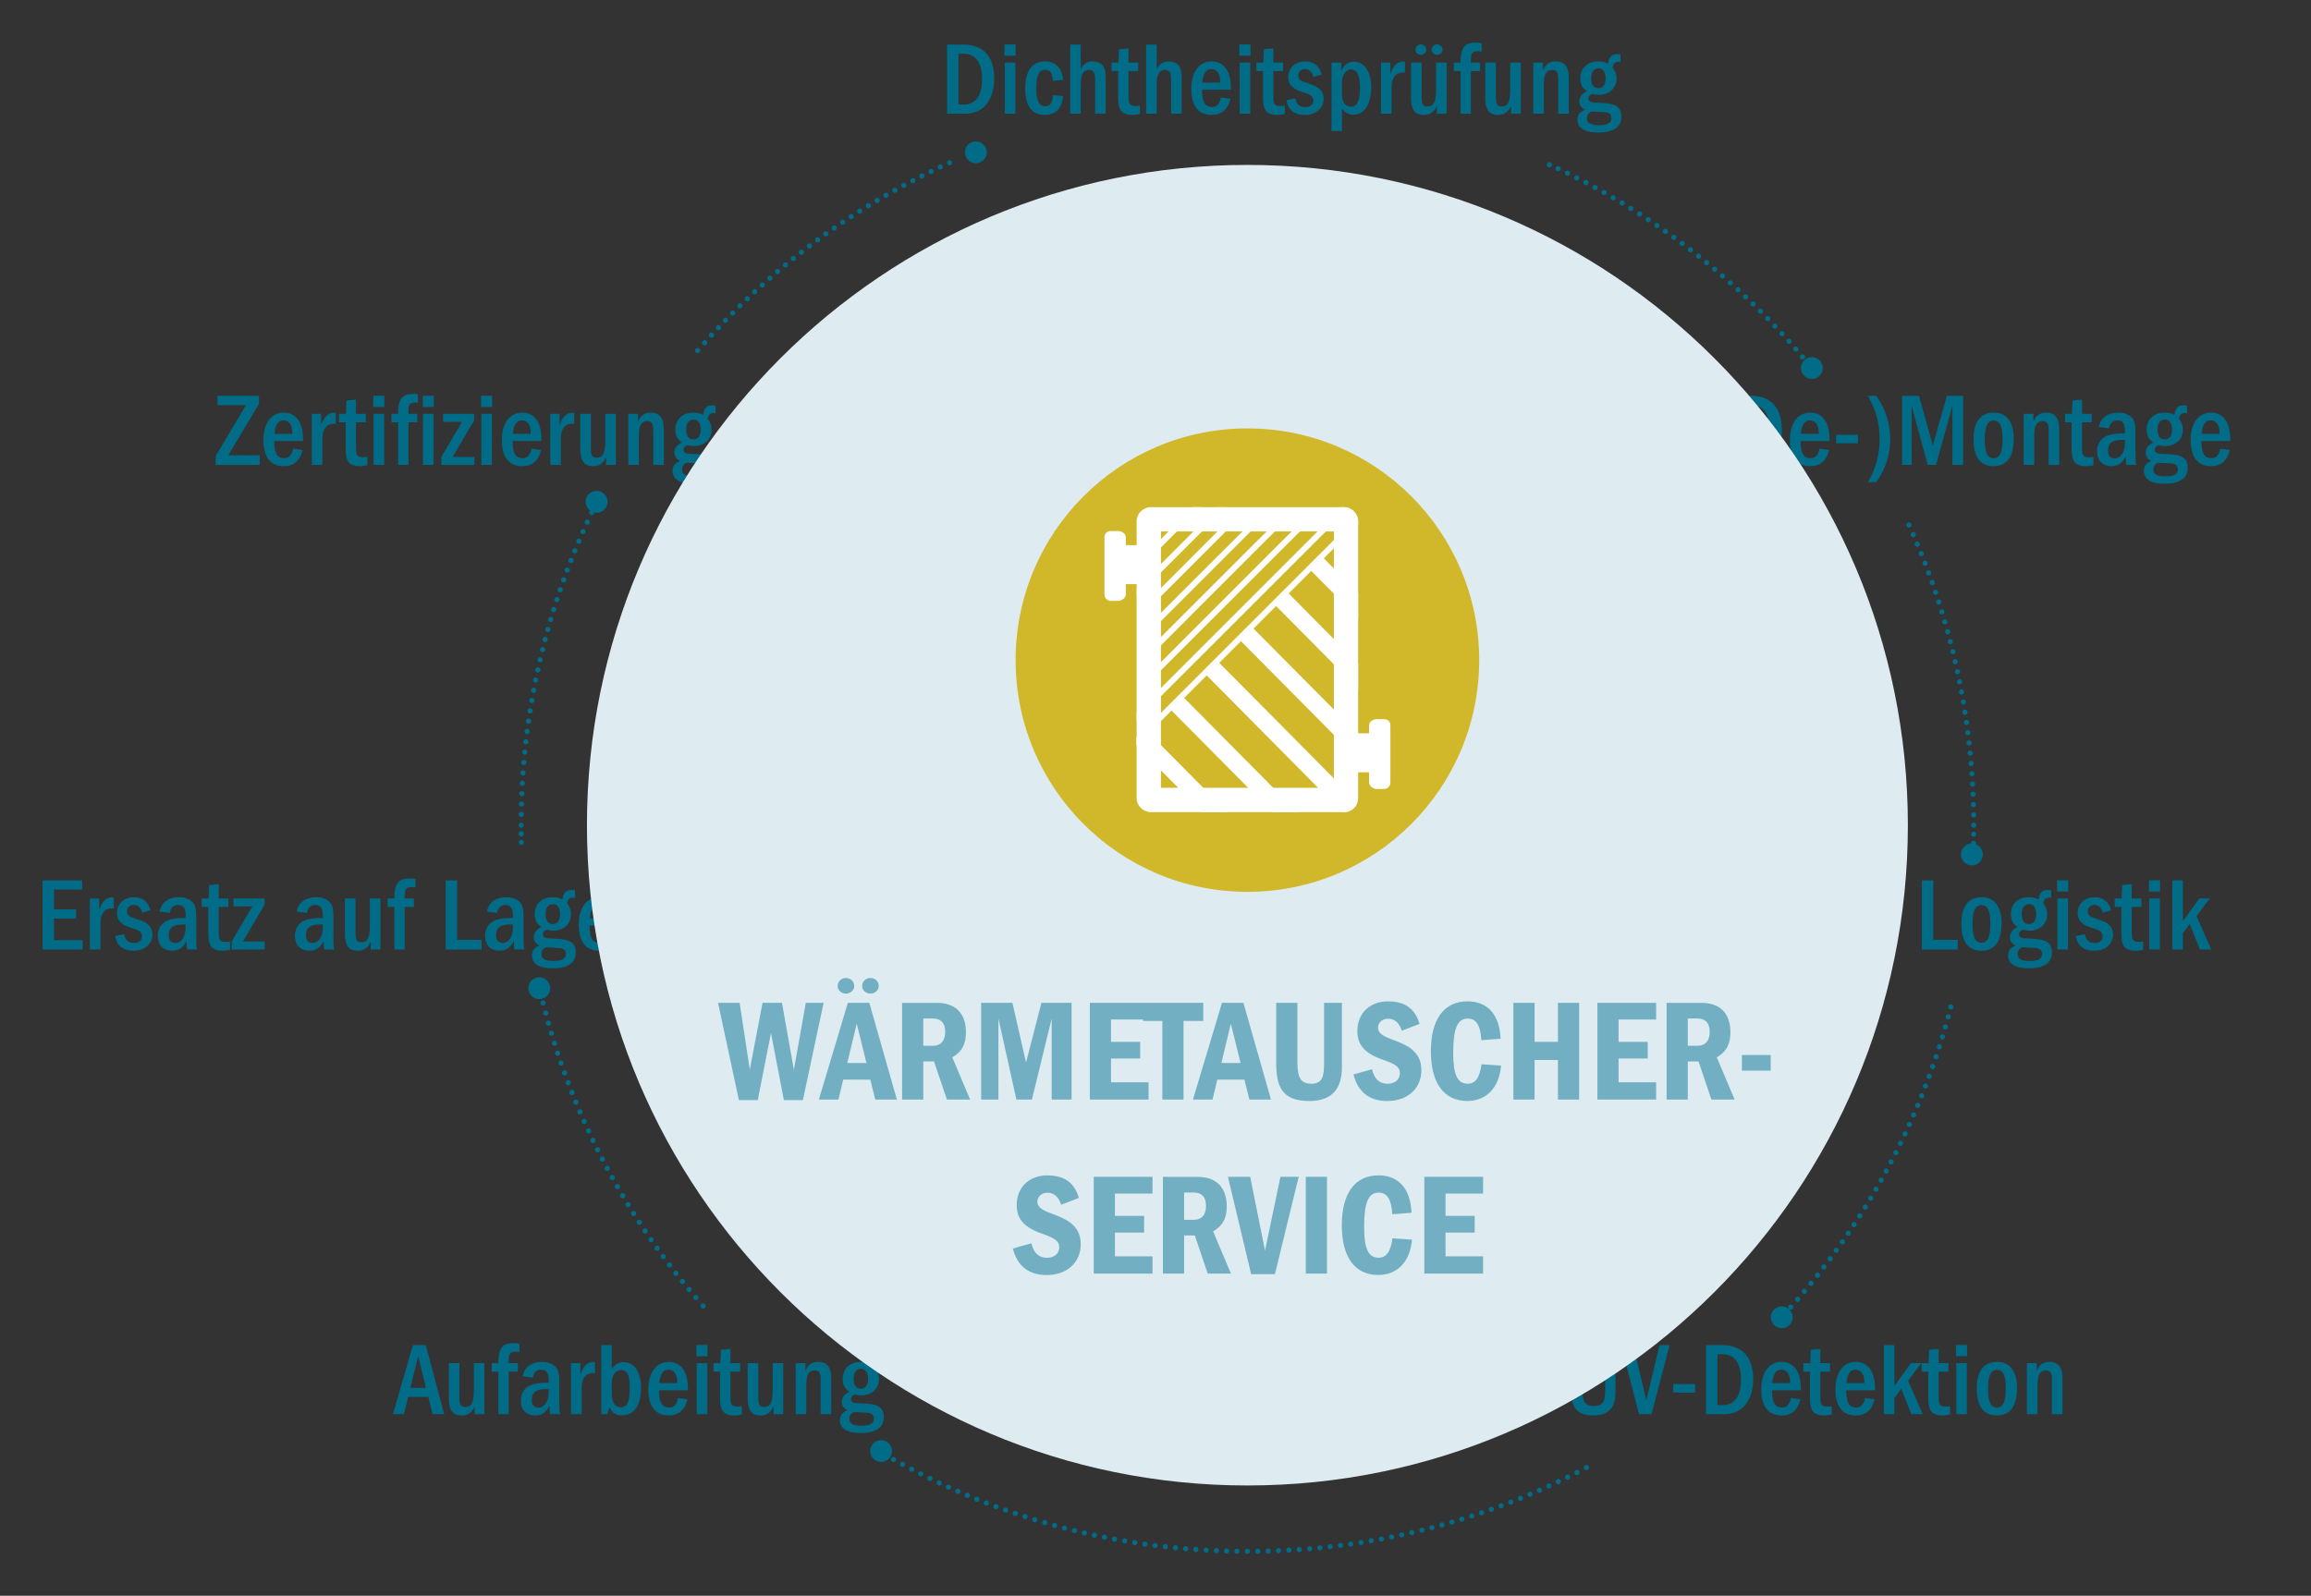 <?xml version="1.0" encoding="UTF-8"?><svg xmlns="http://www.w3.org/2000/svg" width="446.06" height="308.09" xmlns:xlink="http://www.w3.org/1999/xlink" viewBox="0 0 446.06 308.09"><rect x="0" y="0" width="446.06" height="308.09" fill="#333333" stroke="none"/><defs><style>.cls-1,.cls-2,.cls-3,.cls-4,.cls-5,.cls-6,.cls-7,.cls-8,.cls-9,.cls-10,.cls-11,.cls-12{fill:none;}.cls-13{fill:#006c88;}.cls-2{stroke-dasharray:0 1.97;}.cls-2,.cls-3,.cls-4,.cls-5,.cls-6,.cls-7,.cls-8,.cls-9,.cls-10,.cls-11,.cls-12{stroke:#006c88;stroke-linecap:round;stroke-linejoin:round;}.cls-3{stroke-dasharray:0 2.02;}.cls-14{isolation:isolate;}.cls-15{mix-blend-mode:multiply;}.cls-16{clip-path:url(#clippath-1);}.cls-17{clip-path:url(#clippath-3);}.cls-18{clip-path:url(#clippath-2);}.cls-19{fill:#fff;}.cls-20{fill:#deecf1;}.cls-5{stroke-dasharray:0 1.98;}.cls-6{stroke-dasharray:0 1.99;}.cls-21{fill:#72afc3;}.cls-7{stroke-dasharray:0 1.67;}.cls-8{stroke-dasharray:0 2;}.cls-9{stroke-dasharray:0 2.01;}.cls-10{stroke-dasharray:0 2;}.cls-11{stroke-dasharray:0 2.01;}.cls-22{fill:#d1b82b;}.cls-23{clip-path:url(#clippath);}.cls-12{stroke-dasharray:0 1.75;}</style><clipPath id="clippath"><rect class="cls-1" x="8.23" y="8.23" width="422.24" height="291.79"/></clipPath><clipPath id="clippath-1"><rect class="cls-1" x="8.23" y="8.23" width="422.24" height="291.79"/></clipPath><clipPath id="clippath-2"><rect class="cls-1" x="104.3" y="23.84" width="272.96" height="263.96"/></clipPath><clipPath id="clippath-3"><rect class="cls-1" x="8.23" y="8.23" width="422.24" height="291.79"/></clipPath></defs><g class="cls-14"><g id="Servicekreislauf"><g class="cls-23"><g class="cls-16"><path class="cls-2" d="M181.49,32.25c-17.72,8.28-33.43,20.16-46.17,34.7"/><path class="cls-4" d="M134.67,67.69h0M183.29,31.42h0"/><path class="cls-13" d="M307.18,21.53c.78.02,1.6.06,2.5.12.9.06,1.36.44,1.36,1.16,0,.9-.78,1.36-2.36,1.36-1.74,0-2.36-.44-2.36-1.38,0-.58.3-1,.86-1.26M308.52,17.03c-.88,0-1.4-.64-1.4-1.9s.54-1.94,1.44-1.94,1.36.82,1.36,1.94c0,1.18-.5,1.9-1.4,1.9M312.8,12.01v-1.5c-.18-.02-.36-.06-.62-.06-.98,0-1.58.38-1.82,1.82-.86-.38-1.34-.42-1.86-.42-2.08,0-3.48,1.28-3.48,3.26,0,1.1.34,1.86,1.28,2.5-.94.46-1.46,1.1-1.46,1.96,0,.72.34,1.22,1.08,1.64-.96.32-1.44.94-1.44,1.9,0,1.66,1.48,2.48,3.98,2.48,2.96,0,4.48-1.06,4.48-3.06,0-2.34-1.64-2.6-4.66-2.7-1.04-.04-1.68-.1-1.68-.82,0-.42.24-.66.74-.88.38.1.7.18,1.24.18,2.18,0,3.44-1.4,3.44-3.16,0-.8-.26-1.48-.76-2.12.16-.82.5-1.08,1.08-1.08.14,0,.22,0,.46.06M300.76,21.95h2.04v-6.98c0-1.9-.68-3.12-2.54-3.12-1.18,0-1.96.56-2.44,1.76v-1.52h-1.88v9.86h2.04v-5.64c0-2.08.56-2.82,1.6-2.82.82,0,1.18.42,1.18,1.68v6.78ZM291.66,21.95h1.88v-9.86h-2.04v5.2c0,2.34-.42,3.26-1.64,3.26-.8,0-1.14-.3-1.14-1.84v-6.62h-2.04v6.82c0,2.7,1.1,3.28,2.48,3.28,1.02,0,1.84-.34,2.5-1.72v1.48ZM281.92,21.95h1.98v-8.22h1.78v-1.64h-1.78v-.38c0-1.56.36-1.82,1.34-1.82.24,0,.44,0,.74.08v-1.62c-.46-.1-.72-.12-1.2-.12-1.7,0-2.86.62-2.86,3.56v.3h-1.3v1.64h1.3v8.22ZM277.34,21.95h1.88v-9.86h-2.04v5.2c0,2.34-.42,3.26-1.64,3.26-.8,0-1.14-.3-1.14-1.84v-6.62h-2.04v6.82c0,2.7,1.1,3.28,2.48,3.28,1.02,0,1.84-.34,2.5-1.72v1.48ZM278.44,9.59c0-.58-.5-1.02-1.06-1.02s-1.06.44-1.06,1.02.52,1,1.06,1,1.06-.42,1.06-1M275.32,9.59c0-.58-.52-1.02-1.06-1.02s-1.06.44-1.06,1.02.5,1,1.06,1c.52,0,1.06-.42,1.06-1M266.56,21.95h2.04v-5.1c0-1.82.8-2.84,2.16-2.84.16,0,.3.02.42.02v-2.12c-.08-.02-.2-.04-.36-.04-1.1,0-1.92.8-2.46,2.42v-2.2h-1.8v9.86ZM259.02,18.25v-2.42c0-1.18.72-2.42,1.7-2.42,1.3,0,1.78,1.26,1.78,3.54,0,2.5-.54,3.64-1.74,3.64-1.04,0-1.74-.84-1.74-2.34M257,25.29h2.02v-4.36c.64.9,1.3,1.2,2.24,1.2,2.48,0,3.4-2.64,3.4-5.26,0-3.06-1.32-4.96-3.34-4.96-1.02,0-1.8.44-2.44,1.8v-1.62h-1.88v13.2ZM253.52,14.83l1.6-.44c-.42-1.66-1.52-2.54-3.2-2.54-1.94,0-3.28,1.34-3.28,3.04,0,1.34.84,2.1,1.7,2.48.42.18,1.04.42,1.88.68.84.26,1.26.72,1.26,1.34,0,.72-.52,1.3-1.54,1.3-1.1,0-1.74-.6-1.9-1.7l-1.74.34c.32,1.92,1.54,2.86,3.56,2.86,2.3,0,3.62-1.44,3.62-3.12,0-1.12-.56-1.86-1.36-2.32-.38-.22-1.1-.5-2.16-.84-1.02-.32-1.38-.64-1.38-1.34s.54-1.22,1.28-1.22c.8,0,1.38.5,1.66,1.48M247.98,22.01v-1.6c-.38.04-.66.06-.84.06-1.34,0-1.36-.64-1.36-2.18v-4.56h1.88v-1.64h-1.88v-2.74l-1.84.16-.1,2.58h-1.34v1.64h1.28v5.02c0,1.58.24,2.56,1,3.04.38.24.92.4,1.68.4.64,0,1.02-.08,1.52-.18M239.28,21.95h2.04v-9.86h-2.04v9.86ZM239.22,10.75h2.14v-2.16h-2.14v2.16ZM235.52,15.79v.16h-3.46c.16-1.84.78-2.6,1.74-2.6.9,0,1.72.66,1.72,2.44M232.02,17.33h5.56v-.36c0-3.48-1.52-5.12-3.7-5.12-2.4,0-3.94,1.98-3.94,5.32s1.42,5.02,3.92,5.02c1.92,0,3.16-1.04,3.64-3.12l-1.84-.26c-.28,1.38-.84,1.84-1.74,1.84-1.2,0-1.9-.8-1.9-3.18v-.14ZM226.04,21.95h2.04v-7c0-1.44-.3-3.1-2.6-3.1-.9,0-1.74.44-2.22,1.56v-4.8h-2.04v13.34h2.04v-5.74c0-1.82.52-2.72,1.56-2.72.82,0,1.22.48,1.22,1.86v6.6ZM220.02,22.01v-1.6c-.38.04-.66.06-.84.06-1.34,0-1.36-.64-1.36-2.18v-4.56h1.88v-1.64h-1.88v-2.74l-1.84.16-.1,2.58h-1.34v1.64h1.28v5.02c0,1.58.24,2.56,1,3.04.38.24.92.4,1.68.4.64,0,1.02-.08,1.52-.18M211.38,21.95h2.04v-7c0-1.44-.3-3.1-2.6-3.1-.9,0-1.74.44-2.22,1.56v-4.8h-2.04v13.34h2.04v-5.74c0-1.82.52-2.72,1.56-2.72.82,0,1.22.48,1.22,1.86v6.6ZM205.2,18.55l-1.96-.18c-.1,1.54-.6,2.14-1.48,2.14-1.12,0-1.74-.92-1.74-3.3,0-2.8.54-3.74,1.74-3.74.9,0,1.3.54,1.48,2.14l1.96-.2c-.3-2.66-1.72-3.56-3.46-3.56-2.54,0-3.86,1.84-3.86,5.2s1.26,5.14,3.72,5.14c2.1,0,3.32-1.06,3.6-3.64M193.94,21.95h2.04v-9.86h-2.04v9.86ZM193.88,10.75h2.14v-2.16h-2.14v2.16ZM186.08,20.19h-1.08v-9.82h.98c2.8,0,3.58,2.46,3.58,4.92,0,3.22-1.3,4.9-3.48,4.9M182.8,21.95h3.5c4.18,0,5.6-3.56,5.6-6.78,0-3.7-1.64-6.56-5.94-6.56h-3.16v13.34Z"/><path class="cls-13" d="M428.41,83.6v.16h-3.46c.16-1.84.78-2.6,1.74-2.6.9,0,1.72.66,1.72,2.44M424.91,85.14h5.56v-.36c0-3.48-1.52-5.12-3.7-5.12-2.4,0-3.94,1.98-3.94,5.32s1.42,5.02,3.92,5.02c1.92,0,3.16-1.04,3.64-3.12l-1.84-.26c-.28,1.38-.84,1.84-1.74,1.84-1.2,0-1.9-.8-1.9-3.18v-.14ZM416.5,89.34c.78.02,1.6.06,2.5.12s1.36.44,1.36,1.16c0,.9-.78,1.36-2.36,1.36-1.74,0-2.36-.44-2.36-1.38,0-.58.3-1,.86-1.26M417.84,84.84c-.88,0-1.4-.64-1.4-1.9s.54-1.94,1.44-1.94,1.36.82,1.36,1.94c0,1.18-.5,1.9-1.4,1.9M422.12,79.82v-1.5c-.18-.02-.36-.06-.62-.06-.98,0-1.58.38-1.82,1.82-.86-.38-1.34-.42-1.86-.42-2.08,0-3.48,1.28-3.48,3.26,0,1.1.34,1.86,1.28,2.5-.94.46-1.46,1.1-1.46,1.96,0,.72.34,1.22,1.08,1.64-.96.32-1.44.94-1.44,1.9,0,1.66,1.48,2.48,3.98,2.48,2.96,0,4.48-1.06,4.48-3.06,0-2.34-1.64-2.6-4.66-2.7-1.04-.04-1.68-.1-1.68-.82,0-.42.24-.66.74-.88.38.1.7.18,1.24.18,2.18,0,3.44-1.4,3.44-3.16,0-.8-.26-1.48-.76-2.12.16-.82.5-1.08,1.08-1.08.14,0,.22,0,.46.06M410.14,84.94v.58c0,1.88-.94,2.98-1.94,2.98-.88,0-1.32-.52-1.32-1.48,0-1.76,1.26-2.1,2.84-2.1.16,0,.34.02.42.02M410.44,89.76h1.9c-.14-.56-.16-1.58-.16-2.54v-4.1c0-1.2-.2-2.02-.76-2.56-.68-.66-1.62-.9-2.58-.9-1.9,0-3.4.92-3.72,2.78l1.96.26c.18-1.04.72-1.54,1.6-1.54,1.12,0,1.46.76,1.46,2v.52h-.56c-1.54,0-2.84.28-3.58.82-.9.66-1.24,1.7-1.24,2.66,0,1.76,1.1,2.84,2.76,2.84,1.12,0,2.04-.42,2.78-1.88,0,.66.04,1.28.14,1.64M404.06,89.82v-1.6c-.38.04-.66.06-.84.06-1.34,0-1.36-.64-1.36-2.18v-4.56h1.88v-1.64h-1.88v-2.74l-1.84.16-.1,2.58h-1.34v1.64h1.28v5.02c0,1.58.24,2.56,1,3.04.38.24.92.4,1.68.4.64,0,1.02-.08,1.52-.18M395.42,89.76h2.04v-6.98c0-1.9-.68-3.12-2.54-3.12-1.18,0-1.96.56-2.44,1.76v-1.52h-1.88v9.86h2.04v-5.64c0-2.08.56-2.82,1.6-2.82.82,0,1.18.42,1.18,1.68v6.78ZM384.8,88.46c-1.18,0-1.72-1.12-1.72-3.62,0-2.34.48-3.64,1.7-3.64s1.74,1.08,1.74,3.62-.52,3.64-1.72,3.64M384.78,90c2.56,0,3.9-1.74,3.9-5.26,0-3.26-1.32-5.08-3.86-5.08s-3.9,1.74-3.9,5.16,1.32,5.18,3.86,5.18M376.84,89.76h2.08v-13.34h-3.14l-2.72,9.6-2.66-9.6h-3.26v13.34h1.84v-11.4l3.1,11.4h1.6l3.16-11.36v11.36ZM360.52,93.1h1.62c1.82-2.54,2.7-5.32,2.7-8.34,0-2.72-.72-5.54-2.7-8.34h-1.62c1.52,2.54,2.28,5.38,2.28,8.34s-.76,5.8-2.28,8.34M354.4,85.58h4.22v-1.64h-4.22v1.64ZM351.06,83.6v.16h-3.46c.16-1.84.78-2.6,1.74-2.6.9,0,1.72.66,1.72,2.44M347.56,85.14h5.56v-.36c0-3.48-1.52-5.12-3.7-5.12-2.4,0-3.94,1.98-3.94,5.32s1.42,5.02,3.92,5.02c1.92,0,3.16-1.04,3.64-3.12l-1.84-.26c-.28,1.38-.84,1.84-1.74,1.84-1.2,0-1.9-.8-1.9-3.18v-.14ZM338.1,88h-1.08v-9.82h.98c2.8,0,3.58,2.46,3.58,4.92,0,3.22-1.3,4.9-3.48,4.9M334.82,89.76h3.5c4.18,0,5.6-3.56,5.6-6.78,0-3.7-1.64-6.56-5.94-6.56h-3.16v13.34ZM330.8,93.1h1.62c-1.44-2.34-2.28-5.4-2.28-8.34s.74-5.78,2.28-8.34h-1.62c-1.76,2.46-2.7,5.3-2.7,8.34s.92,5.78,2.7,8.34"/><path class="cls-13" d="M424.61,183.32h2.2l-2.84-6.46,2.56-3.4h-2.02l-3.18,4.4v-7.88h-2.04v13.34h2.04v-3.14l1.32-1.8,1.96,4.94ZM414.85,183.32h2.04v-9.86h-2.04v9.86ZM414.79,172.12h2.14v-2.16h-2.14v2.16ZM413.65,183.38v-1.6c-.38.04-.66.06-.84.06-1.34,0-1.36-.64-1.36-2.18v-4.56h1.88v-1.64h-1.88v-2.74l-1.84.16-.1,2.58h-1.34v1.64h1.28v5.02c0,1.58.24,2.56,1,3.04.38.24.92.4,1.68.4.64,0,1.02-.08,1.52-.18M405.89,176.2l1.6-.44c-.42-1.66-1.52-2.54-3.2-2.54-1.94,0-3.28,1.34-3.28,3.04,0,1.34.84,2.1,1.7,2.48.42.18,1.04.42,1.88.68.84.26,1.26.72,1.26,1.34,0,.72-.52,1.3-1.54,1.3-1.1,0-1.74-.6-1.9-1.7l-1.74.34c.32,1.92,1.54,2.86,3.56,2.86,2.3,0,3.62-1.44,3.62-3.12,0-1.12-.56-1.86-1.36-2.32-.38-.22-1.1-.5-2.16-.84-1.02-.32-1.38-.64-1.38-1.34s.54-1.22,1.28-1.22c.8,0,1.38.5,1.66,1.48M397.11,183.32h2.04v-9.86h-2.04v9.86ZM397.05,172.12h2.14v-2.16h-2.14v2.16ZM390.29,182.9c.78.02,1.6.06,2.5.12.9.06,1.36.44,1.36,1.16,0,.9-.78,1.36-2.36,1.36-1.74,0-2.36-.44-2.36-1.38,0-.58.3-1,.86-1.26M391.63,178.4c-.88,0-1.4-.64-1.4-1.9s.54-1.94,1.44-1.94,1.36.82,1.36,1.94c0,1.18-.5,1.9-1.4,1.9M395.91,173.38v-1.5c-.18-.02-.36-.06-.62-.06-.98,0-1.58.38-1.82,1.82-.86-.38-1.34-.42-1.86-.42-2.08,0-3.48,1.28-3.48,3.26,0,1.1.34,1.86,1.28,2.5-.94.46-1.46,1.1-1.46,1.96,0,.72.34,1.22,1.08,1.64-.96.32-1.44.94-1.44,1.9,0,1.66,1.48,2.48,3.98,2.48,2.96,0,4.48-1.06,4.48-3.06,0-2.34-1.64-2.6-4.66-2.7-1.04-.04-1.68-.1-1.68-.82,0-.42.24-.66.74-.88.38.1.7.18,1.24.18,2.18,0,3.44-1.4,3.44-3.16,0-.8-.26-1.48-.76-2.12.16-.82.5-1.08,1.08-1.08.14,0,.22,0,.46.06M382.45,182.02c-1.18,0-1.72-1.12-1.72-3.62,0-2.34.48-3.64,1.7-3.64s1.74,1.08,1.74,3.62-.52,3.64-1.72,3.64M382.43,183.56c2.56,0,3.9-1.74,3.9-5.26,0-3.26-1.32-5.08-3.86-5.08s-3.9,1.74-3.9,5.16,1.32,5.18,3.86,5.18M370.95,183.32h6.92v-1.86h-4.72v-11.48h-2.2v13.34Z"/><path class="cls-13" d="M396.05,273.04h2.04v-6.98c0-1.9-.68-3.12-2.54-3.12-1.18,0-1.96.56-2.44,1.76v-1.52h-1.88v9.86h2.04v-5.64c0-2.08.56-2.82,1.6-2.82.82,0,1.18.42,1.18,1.68v6.78ZM385.43,271.74c-1.18,0-1.72-1.12-1.72-3.62,0-2.34.48-3.64,1.7-3.64s1.74,1.08,1.74,3.62-.52,3.64-1.72,3.64M385.41,273.28c2.56,0,3.9-1.74,3.9-5.26,0-3.26-1.32-5.08-3.86-5.08s-3.9,1.74-3.9,5.16,1.32,5.18,3.86,5.18M377.59,273.04h2.04v-9.86h-2.04v9.86ZM377.53,261.84h2.14v-2.16h-2.14v2.16ZM376.39,273.1v-1.6c-.38.04-.66.06-.84.06-1.34,0-1.36-.64-1.36-2.18v-4.56h1.88v-1.64h-1.88v-2.74l-1.84.16-.1,2.58h-1.34v1.64h1.28v5.02c0,1.58.24,2.56,1,3.04.38.24.92.4,1.68.4.64,0,1.02-.08,1.52-.18M368.93,273.04h2.2l-2.84-6.46,2.56-3.4h-2.02l-3.18,4.4v-7.88h-2.04v13.34h2.04v-3.14l1.32-1.8,1.96,4.94ZM359.85,266.88v.16h-3.46c.16-1.84.78-2.6,1.74-2.6.9,0,1.72.66,1.72,2.44M356.35,268.42h5.56v-.36c0-3.48-1.52-5.12-3.7-5.12-2.4,0-3.94,1.98-3.94,5.32s1.42,5.02,3.92,5.02c1.92,0,3.16-1.04,3.64-3.12l-1.84-.26c-.28,1.38-.84,1.84-1.74,1.84-1.2,0-1.9-.8-1.9-3.18v-.14ZM353.55,273.1v-1.6c-.38.04-.66.06-.84.06-1.34,0-1.36-.64-1.36-2.18v-4.56h1.88v-1.64h-1.88v-2.74l-1.84.16-.1,2.58h-1.34v1.64h1.28v5.02c0,1.58.24,2.56,1,3.04.38.24.92.4,1.68.4.64,0,1.02-.08,1.52-.18M345.53,266.88v.16h-3.46c.16-1.84.78-2.6,1.74-2.6.9,0,1.72.66,1.72,2.44M342.03,268.42h5.56v-.36c0-3.48-1.52-5.12-3.7-5.12-2.4,0-3.94,1.98-3.94,5.32s1.42,5.02,3.92,5.02c1.92,0,3.16-1.04,3.64-3.12l-1.84-.26c-.28,1.38-.84,1.84-1.74,1.84-1.2,0-1.9-.8-1.9-3.18v-.14ZM332.57,271.28h-1.08v-9.82h.98c2.8,0,3.58,2.46,3.58,4.92,0,3.22-1.3,4.9-3.48,4.9M329.29,273.04h3.5c4.18,0,5.6-3.56,5.6-6.78,0-3.7-1.64-6.56-5.94-6.56h-3.16v13.34ZM322.97,268.86h4.22v-1.64h-4.22v1.64ZM316.35,273.04h2.42l3.48-13.34h-1.94l-2.54,10.66-2.54-10.66h-2.32l3.44,13.34ZM309.83,259.7v8.42c0,1.96-.12,3.34-2.18,3.34-1.72,0-2.22-.92-2.22-3.08v-8.68h-2.16v8.94c0,2.92,1.06,4.64,4.16,4.64,3.46,0,4.38-1.88,4.38-4.56v-9.02h-1.98Z"/><path class="cls-13" d="M164.82,272.62c.78.02,1.6.06,2.5.12.9.06,1.36.44,1.36,1.16,0,.9-.78,1.36-2.36,1.36-1.74,0-2.36-.44-2.36-1.38,0-.58.3-1,.86-1.26M166.16,268.12c-.88,0-1.4-.64-1.4-1.9s.54-1.94,1.44-1.94,1.36.82,1.36,1.94c0,1.18-.5,1.9-1.4,1.9M170.44,263.1v-1.5c-.18-.02-.36-.06-.62-.06-.98,0-1.58.38-1.82,1.82-.86-.38-1.34-.42-1.86-.42-2.08,0-3.48,1.28-3.48,3.26,0,1.1.34,1.86,1.28,2.5-.94.46-1.46,1.1-1.46,1.96,0,.72.34,1.22,1.08,1.64-.96.32-1.44.94-1.44,1.9,0,1.66,1.48,2.48,3.98,2.48,2.96,0,4.48-1.06,4.48-3.06,0-2.34-1.64-2.6-4.66-2.7-1.04-.04-1.68-.1-1.68-.82,0-.42.24-.66.74-.88.38.1.7.18,1.24.18,2.18,0,3.44-1.4,3.44-3.16,0-.8-.26-1.48-.76-2.12.16-.82.5-1.08,1.08-1.08.14,0,.22,0,.46.06M158.4,273.04h2.04v-6.98c0-1.9-.68-3.12-2.54-3.12-1.18,0-1.96.56-2.44,1.76v-1.52h-1.88v9.86h2.04v-5.64c0-2.08.56-2.82,1.6-2.82.82,0,1.18.42,1.18,1.68v6.78ZM149.3,273.04h1.88v-9.86h-2.04v5.2c0,2.34-.42,3.26-1.64,3.26-.8,0-1.14-.3-1.14-1.84v-6.62h-2.04v6.82c0,2.7,1.1,3.28,2.48,3.28,1.02,0,1.84-.34,2.5-1.72v1.48ZM143.18,273.1v-1.6c-.38.04-.66.06-.84.06-1.34,0-1.36-.64-1.36-2.18v-4.56h1.88v-1.64h-1.88v-2.74l-1.84.16-.1,2.58h-1.34v1.64h1.28v5.02c0,1.58.24,2.56,1,3.04.38.24.92.4,1.68.4.64,0,1.02-.08,1.52-.18M134.48,273.04h2.04v-9.86h-2.04v9.86ZM134.42,261.84h2.14v-2.16h-2.14v2.16ZM130.72,266.88v.16h-3.46c.16-1.84.78-2.6,1.74-2.6.9,0,1.72.66,1.72,2.44M127.22,268.42h5.56v-.36c0-3.48-1.52-5.12-3.7-5.12-2.4,0-3.94,1.98-3.94,5.32s1.42,5.02,3.92,5.02c1.92,0,3.16-1.04,3.64-3.12l-1.84-.26c-.28,1.38-.84,1.84-1.74,1.84-1.2,0-1.9-.8-1.9-3.18v-.14ZM118.08,268.9v-1.96c0-1.38.76-2.44,1.78-2.44,1.18,0,1.7.92,1.7,3.48,0,2.7-.52,3.72-1.74,3.72-1.14,0-1.74-.96-1.74-2.8M116.06,273.04h1.16c.04-.18.22-.84.44-1.34.5,1.14,1.22,1.54,2.4,1.54,2.5,0,3.66-2.04,3.66-5.24,0-2.98-1.16-5-3.34-5-.96,0-1.64.36-2.3,1.3v-4.6h-2.02v13.34ZM110.22,273.04h2.04v-5.1c0-1.82.8-2.84,2.16-2.84.16,0,.3.02.42.02v-2.12c-.08-.02-.2-.04-.36-.04-1.1,0-1.92.8-2.46,2.42v-2.2h-1.8v9.86ZM105.9,268.22v.58c0,1.88-.94,2.98-1.94,2.98-.88,0-1.32-.52-1.32-1.48,0-1.76,1.26-2.1,2.84-2.1.16,0,.34.02.42.02M106.2,273.04h1.9c-.14-.56-.16-1.58-.16-2.54v-4.1c0-1.2-.2-2.02-.76-2.56-.68-.66-1.62-.9-2.58-.9-1.9,0-3.4.92-3.72,2.78l1.96.26c.18-1.04.72-1.54,1.6-1.54,1.12,0,1.46.76,1.46,2v.52h-.56c-1.54,0-2.84.28-3.58.82-.9.66-1.24,1.7-1.24,2.66,0,1.76,1.1,2.84,2.76,2.84,1.12,0,2.04-.42,2.78-1.88,0,.66.04,1.28.14,1.64M96.2,273.04h1.98v-8.22h1.78v-1.64h-1.78v-.38c0-1.56.36-1.82,1.34-1.82.24,0,.44,0,.74.08v-1.62c-.46-.1-.72-.12-1.2-.12-1.7,0-2.86.62-2.86,3.56v.3h-1.3v1.64h1.3v8.22ZM91.62,273.04h1.88v-9.86h-2.04v5.2c0,2.34-.42,3.26-1.64,3.26-.8,0-1.14-.3-1.14-1.84v-6.62h-2.04v6.82c0,2.7,1.1,3.28,2.48,3.28,1.02,0,1.84-.34,2.5-1.72v1.48ZM80.72,261.84l1.5,6.12h-3.02l1.52-6.12ZM83.5,273.04h2.24l-3.56-13.34h-2.48l-3.86,13.34h2.12l.82-3.34h3.88l.84,3.34Z"/><path class="cls-13" d="M121.05,183.32h2.04v-5.1c0-1.82.8-2.84,2.16-2.84.16,0,.3.02.42.02v-2.12c-.08-.02-.2-.04-.36-.04-1.1,0-1.92.8-2.46,2.42v-2.2h-1.8v9.86ZM117.29,177.16v.16h-3.46c.16-1.84.78-2.6,1.74-2.6.9,0,1.72.66,1.72,2.44M113.79,178.7h5.56v-.36c0-3.48-1.52-5.12-3.7-5.12-2.4,0-3.94,1.98-3.94,5.32s1.42,5.02,3.92,5.02c1.92,0,3.16-1.04,3.64-3.12l-1.84-.26c-.28,1.38-.84,1.84-1.74,1.84-1.2,0-1.9-.8-1.9-3.18v-.14ZM105.37,182.9c.78.02,1.6.06,2.5.12.9.06,1.36.44,1.36,1.16,0,.9-.78,1.36-2.36,1.36-1.74,0-2.36-.44-2.36-1.38,0-.58.3-1,.86-1.26M106.71,178.4c-.88,0-1.4-.64-1.4-1.9s.54-1.94,1.44-1.94,1.36.82,1.36,1.94c0,1.18-.5,1.9-1.4,1.9M110.99,173.38v-1.5c-.18-.02-.36-.06-.62-.06-.98,0-1.58.38-1.82,1.82-.86-.38-1.34-.42-1.86-.42-2.08,0-3.48,1.28-3.48,3.26,0,1.1.34,1.86,1.28,2.5-.94.46-1.46,1.1-1.46,1.96,0,.72.34,1.22,1.08,1.64-.96.32-1.44.94-1.44,1.9,0,1.66,1.48,2.48,3.98,2.48,2.96,0,4.48-1.06,4.48-3.06,0-2.34-1.64-2.6-4.66-2.7-1.04-.04-1.68-.1-1.68-.82,0-.42.24-.66.74-.88.38.1.7.18,1.24.18,2.18,0,3.44-1.4,3.44-3.16,0-.8-.26-1.48-.76-2.12.16-.82.5-1.08,1.08-1.08.14,0,.22,0,.46.06M99.01,178.5v.58c0,1.88-.94,2.98-1.94,2.98-.88,0-1.32-.52-1.32-1.48,0-1.76,1.26-2.1,2.84-2.1.16,0,.34.02.42.02M99.31,183.32h1.9c-.14-.56-.16-1.58-.16-2.54v-4.1c0-1.2-.2-2.02-.76-2.56-.68-.66-1.62-.9-2.58-.9-1.9,0-3.4.92-3.72,2.78l1.96.26c.18-1.04.72-1.54,1.6-1.54,1.12,0,1.46.76,1.46,2v.52h-.56c-1.54,0-2.84.28-3.58.82-.9.66-1.24,1.7-1.24,2.66,0,1.76,1.1,2.84,2.76,2.84,1.12,0,2.04-.42,2.78-1.88,0,.66.04,1.28.14,1.64M86.03,183.32h6.92v-1.86h-4.72v-11.48h-2.2v13.34ZM76.13,183.32h1.98v-8.22h1.78v-1.64h-1.78v-.38c0-1.56.36-1.82,1.34-1.82.24,0,.44,0,.74.08v-1.62c-.46-.1-.72-.12-1.2-.12-1.7,0-2.86.62-2.86,3.56v.3h-1.3v1.64h1.3v8.22ZM71.55,183.32h1.88v-9.86h-2.04v5.2c0,2.34-.42,3.26-1.64,3.26-.8,0-1.14-.3-1.14-1.84v-6.62h-2.04v6.82c0,2.7,1.1,3.28,2.48,3.28,1.02,0,1.84-.34,2.5-1.72v1.48ZM62.31,178.5v.58c0,1.88-.94,2.98-1.94,2.98-.88,0-1.32-.52-1.32-1.48,0-1.76,1.26-2.1,2.84-2.1.16,0,.34.02.42.02M62.61,183.32h1.9c-.14-.56-.16-1.58-.16-2.54v-4.1c0-1.2-.2-2.02-.76-2.56-.68-.66-1.62-.9-2.58-.9-1.9,0-3.4.92-3.72,2.78l1.96.26c.18-1.04.72-1.54,1.6-1.54,1.12,0,1.46.76,1.46,2v.52h-.56c-1.54,0-2.84.28-3.58.82-.9.66-1.24,1.7-1.24,2.66,0,1.76,1.1,2.84,2.76,2.84,1.12,0,2.04-.42,2.78-1.88,0,.66.04,1.28.14,1.64M44.71,183.32h6.38v-1.54h-4.2l4.16-7.08v-1.24h-6v1.54h3.66l-4,6.78v1.54ZM44.41,183.38v-1.6c-.38.04-.66.06-.84.06-1.34,0-1.36-.64-1.36-2.18v-4.56h1.88v-1.64h-1.88v-2.74l-1.84.16-.1,2.58h-1.34v1.64h1.28v5.02c0,1.58.24,2.56,1,3.04.38.24.92.4,1.68.4.64,0,1.02-.08,1.52-.18M35.83,178.5v.58c0,1.88-.94,2.98-1.94,2.98-.88,0-1.32-.52-1.32-1.48,0-1.76,1.26-2.1,2.84-2.1.16,0,.34.02.42.02M36.13,183.32h1.9c-.14-.56-.16-1.58-.16-2.54v-4.1c0-1.2-.2-2.02-.76-2.56-.68-.66-1.62-.9-2.58-.9-1.9,0-3.4.92-3.72,2.78l1.96.26c.18-1.04.72-1.54,1.6-1.54,1.12,0,1.46.76,1.46,2v.52h-.56c-1.54,0-2.84.28-3.58.82-.9.66-1.24,1.7-1.24,2.66,0,1.76,1.1,2.84,2.76,2.84,1.12,0,2.04-.42,2.78-1.88,0,.66.04,1.28.14,1.64M27.45,176.2l1.6-.44c-.42-1.66-1.52-2.54-3.2-2.54-1.94,0-3.28,1.34-3.28,3.04,0,1.34.84,2.1,1.7,2.48.42.18,1.04.42,1.88.68.84.26,1.26.72,1.26,1.34,0,.72-.52,1.3-1.54,1.3-1.1,0-1.74-.6-1.9-1.7l-1.74.34c.32,1.92,1.54,2.86,3.56,2.86,2.3,0,3.62-1.44,3.62-3.12,0-1.12-.56-1.86-1.36-2.32-.38-.22-1.1-.5-2.16-.84-1.02-.32-1.38-.64-1.38-1.34s.54-1.22,1.28-1.22c.8,0,1.38.5,1.66,1.48M17.35,183.32h2.04v-5.1c0-1.82.8-2.84,2.16-2.84.16,0,.3.02.42.02v-2.12c-.08-.02-.2-.04-.36-.04-1.1,0-1.92.8-2.46,2.42v-2.2h-1.8v9.86ZM8.23,183.32h7.72v-1.8h-5.52v-4.18h4.26v-1.76h-4.26v-3.84h5.42v-1.76h-7.62v13.34Z"/><path class="cls-13" d="M132.51,89.34c.78.02,1.6.06,2.5.12.9.06,1.36.44,1.36,1.16,0,.9-.78,1.36-2.36,1.36-1.74,0-2.36-.44-2.36-1.38,0-.58.3-1,.86-1.26M133.85,84.84c-.88,0-1.4-.64-1.4-1.9s.54-1.94,1.44-1.94,1.36.82,1.36,1.94c0,1.18-.5,1.9-1.4,1.9M138.13,79.82v-1.5c-.18-.02-.36-.06-.62-.06-.98,0-1.58.38-1.82,1.82-.86-.38-1.34-.42-1.86-.42-2.08,0-3.48,1.28-3.48,3.26,0,1.1.34,1.86,1.28,2.5-.94.46-1.46,1.1-1.46,1.96,0,.72.34,1.22,1.08,1.64-.96.32-1.44.94-1.44,1.9,0,1.66,1.48,2.48,3.98,2.48,2.96,0,4.48-1.06,4.48-3.06,0-2.34-1.64-2.6-4.66-2.7-1.04-.04-1.68-.1-1.68-.82,0-.42.24-.66.74-.88.38.1.7.18,1.24.18,2.18,0,3.44-1.4,3.44-3.16,0-.8-.26-1.48-.76-2.12.16-.82.5-1.08,1.08-1.08.14,0,.22,0,.46.06M126.09,89.76h2.04v-6.98c0-1.9-.68-3.12-2.54-3.12-1.18,0-1.96.56-2.44,1.76v-1.52h-1.88v9.86h2.04v-5.64c0-2.08.56-2.82,1.6-2.82.82,0,1.18.42,1.18,1.68v6.78ZM116.99,89.76h1.88v-9.86h-2.04v5.2c0,2.34-.42,3.26-1.64,3.26-.8,0-1.14-.3-1.14-1.84v-6.62h-2.04v6.82c0,2.7,1.1,3.28,2.48,3.28,1.02,0,1.84-.34,2.5-1.72v1.48ZM106.21,89.76h2.04v-5.1c0-1.82.8-2.84,2.16-2.84.16,0,.3.02.42.02v-2.12c-.08-.02-.2-.04-.36-.04-1.1,0-1.92.8-2.46,2.42v-2.2h-1.8v9.86ZM102.45,83.6v.16h-3.46c.16-1.84.78-2.6,1.74-2.6.9,0,1.72.66,1.72,2.44M98.95,85.14h5.56v-.36c0-3.48-1.52-5.12-3.7-5.12-2.4,0-3.94,1.98-3.94,5.32s1.42,5.02,3.92,5.02c1.92,0,3.16-1.04,3.64-3.12l-1.84-.26c-.28,1.38-.84,1.84-1.74,1.84-1.2,0-1.9-.8-1.9-3.18v-.14ZM92.91,89.76h2.04v-9.86h-2.04v9.86ZM92.85,78.56h2.14v-2.16h-2.14v2.16ZM85.19,89.76h6.38v-1.54h-4.2l4.16-7.08v-1.24h-6v1.54h3.66l-4,6.78v1.54ZM81.65,89.76h2.04v-9.86h-2.04v9.86ZM81.61,78.56h2.12v-2.16h-2.12v2.16ZM76.85,89.76h1.98v-8.22h1.72v-1.64h-1.72v-.82c0-1.22.64-1.36,1.36-1.36.22,0,.36.02.48.04v-1.64c-.4-.06-.54-.08-.92-.08-1.82,0-2.9.72-2.9,3.54v.32h-1.3v1.64h1.3v8.22ZM72.11,89.76h2.04v-9.86h-2.04v9.86ZM72.05,78.56h2.14v-2.16h-2.14v2.16ZM70.91,89.82v-1.6c-.38.04-.66.06-.84.06-1.34,0-1.36-.64-1.36-2.18v-4.56h1.88v-1.64h-1.88v-2.74l-1.84.16-.1,2.58h-1.34v1.64h1.28v5.02c0,1.58.24,2.56,1,3.04.38.24.92.4,1.68.4.64,0,1.02-.08,1.52-.18M60.19,89.76h2.04v-5.1c0-1.82.8-2.84,2.16-2.84.16,0,.3.02.42.02v-2.12c-.08-.02-.2-.04-.36-.04-1.1,0-1.92.8-2.46,2.42v-2.2h-1.8v9.86ZM56.43,83.6v.16h-3.46c.16-1.84.78-2.6,1.74-2.6.9,0,1.72.66,1.72,2.44M52.93,85.14h5.56v-.36c0-3.48-1.52-5.12-3.7-5.12-2.4,0-3.94,1.98-3.94,5.32s1.42,5.02,3.92,5.02c1.92,0,3.16-1.04,3.64-3.12l-1.84-.26c-.28,1.38-.84,1.84-1.74,1.84-1.2,0-1.9-.8-1.9-3.18v-.14ZM41.63,89.76h8.5v-1.86h-6.06l5.92-9.94v-1.54h-8v1.8h5.48l-5.84,9.84v1.7Z"/><path class="cls-13" d="M115.15,98.99c1.17,0,2.11-.95,2.11-2.11s-.95-2.11-2.11-2.11-2.11.95-2.11,2.11.95,2.11,2.11,2.11"/><path class="cls-13" d="M188.36,31.52c1.17,0,2.11-.95,2.11-2.11s-.95-2.11-2.11-2.11-2.11.95-2.11,2.11.95,2.11,2.11,2.11"/><path class="cls-13" d="M349.72,73.17c1.17,0,2.11-.95,2.11-2.11s-.95-2.11-2.11-2.11-2.11.95-2.11,2.11.95,2.11,2.11,2.11"/><path class="cls-13" d="M380.6,167.08c1.17,0,2.11-.95,2.11-2.11s-.95-2.11-2.11-2.11-2.11.95-2.11,2.11.95,2.11,2.11,2.11"/><path class="cls-13" d="M343.91,256.44c1.17,0,2.11-.95,2.11-2.11s-.95-2.11-2.11-2.11-2.11.95-2.11,2.11.95,2.11,2.11,2.11"/><path class="cls-13" d="M170.07,282.26c1.17,0,2.11-.95,2.11-2.11s-.95-2.11-2.11-2.11-2.11.95-2.11,2.11.95,2.11,2.11,2.11"/><path class="cls-13" d="M104.09,192.89c1.17,0,2.11-.95,2.11-2.11s-.95-2.11-2.11-2.11-2.11.95-2.11,2.11.95,2.11,2.11,2.11"/><g class="cls-15"><g class="cls-18"><path class="cls-20" d="M240.77,286.8c70.4,0,127.48-57.07,127.48-127.48s-57.07-127.48-127.48-127.48-127.48,57.07-127.48,127.48,57.07,127.48,127.48,127.48"/></g></g><path class="cls-22" d="M240.77,172.19c24.71,0,44.74-20.03,44.74-44.74s-20.03-44.74-44.74-44.74-44.74,20.03-44.74,44.74,20.03,44.74,44.74,44.74"/><path class="cls-19" d="M259.44,97.92h-.45l-39.59,39.59v1.59l4.69-4.69,31.81-31.8,4.51-4.51c-.3-.12-.62-.18-.96-.18M261.99,99.73l-42.6,42.6v1.59l4.69-4.69,33.38-33.37,4.69-4.69v-.56c0-.3-.06-.6-.15-.88"/></g><path class="cls-19" d="M246.76,100.35l-2.26,2.25-2.43,2.41-16.7,16.7-1.29,1.29-3.38,3.39v1.59l3.38-3.38,1.29-1.29,18.29-18.3,2.43-2.41,2.26-2.25h-1.59ZM251.58,100.35l-2.26,2.25-2.43,2.41-21.51,21.53-1.29,1.29-3.38,3.38v1.59l3.38-3.39,1.29-1.29,23.12-23.11,2.42-2.41,2.26-2.25h-1.59Z"/><path class="cls-19" d="M235.75,101.85l-.75.75-3.94,3.94-3.22,3.23-4.69,4.69v1.59l.94-.94,12.5-12.51.75-.75h-1.59ZM240.57,101.85l-.75.75-3.94,3.94-8.05,8.04-3.75,3.75-.94.94v1.59l.94-.94,17.32-17.32.75-.75h-1.59Z"/><path class="cls-19" d="M230.25,97.92l-4.12,4.1-.59.59-1.45,1.46-1.15,1.16-3.53,3.54v1.59l12.44-12.44h-1.6ZM235.07,97.92l-4.12,4.1-.59.59-6.27,6.28-1.15,1.16-3.53,3.55v1.59l17.26-17.26h-1.59Z"/><g class="cls-17"><path class="cls-19" d="M262.01,154.89c-.33,1.09-1.37,1.9-2.57,1.9h-.37l-4.65-4.69-21.56-21.75c-.34-.34-.33-.89,0-1.23l1.2-1.19c.34-.34.89-.34,1.23,0l22.17,22.36,4.55,4.59Z"/><path class="cls-19" d="M250.39,156.79h-4.82l-4.65-4.69-14.87-15c-.34-.34-.34-.89,0-1.23l1.2-1.19c.34-.34.89-.34,1.23,0l17.26,17.41,4.65,4.69Z"/><path class="cls-19" d="M236.85,156.79h-4.82l-4.63-4.69v-.02s-3.23-3.25-3.23-3.25l-.09-.09-4.6-4.65-.09-.09v-1.54l.09-.09.96-.95c.34-.34.89-.33,1.23,0l2.42,2.44.09.09,8.04,8.12v.02s4.65,4.69,4.65,4.69Z"/><path class="cls-19" d="M262.15,114.5v4.86l-4.69-4.73-4.42-4.46c-.34-.34-.34-.89,0-1.23l1.2-1.19c.34-.34.89-.34,1.23,0l1.99,2.01,4.69,4.73Z"/><path class="cls-19" d="M262.15,128.12v4.87l-4.69-4.73-11.23-11.33c-.34-.34-.33-.89,0-1.23l1.2-1.19c.34-.34.89-.34,1.23,0l8.8,8.88,4.69,4.73Z"/><path class="cls-19" d="M262.15,141.74v4.87l-4.69-4.73-18.04-18.2c-.34-.34-.33-.89,0-1.23l1.2-1.19c.34-.34.89-.33,1.23,0l15.61,15.74,4.69,4.73Z"/><path class="cls-19" d="M257.46,152.1h-33.38v-49.5h33.38v49.5ZM261.99,99.73c-.27-.74-.86-1.35-1.6-1.63-.3-.12-.62-.18-.96-.18h-37.3c-1.47,0-2.74,1.22-2.74,2.69v53.5c0,1.47,1.28,2.69,2.74,2.69h37.3c1.2,0,2.24-.81,2.57-1.9,0,0,0,0,0,0,.07-.24.14-.52.14-.78v-53.5c0-.3-.06-.6-.15-.88"/><path class="cls-19" d="M222.97,106.98v4.07c0,.96-.78,1.73-1.73,1.73h-6.21c-.96,0-1.73-.77-1.73-1.73v-4.07c0-.96.77-1.73,1.73-1.73h6.21c.96,0,1.73.77,1.73,1.73"/><path class="cls-19" d="M215.84,116.01h-1.46c-.68,0-1.2-.59-1.2-1.27v-11.04c0-.68.52-1.17,1.2-1.17h1.46c.68,0,1.46.49,1.46,1.17v11.04c0,.68-.78,1.27-1.46,1.27"/><path class="cls-19" d="M258.57,143.3v4.07c0,.96.78,1.73,1.73,1.73h6.21c.96,0,1.73-.78,1.73-1.73v-4.07c0-.96-.77-1.73-1.73-1.73h-6.21c-.96,0-1.73.77-1.73,1.73"/><path class="cls-19" d="M265.71,152.33h1.46c.68,0,1.2-.59,1.2-1.27v-11.04c0-.68-.52-1.17-1.2-1.17h-1.46c-.68,0-1.46.49-1.46,1.17v11.04c0,.68.78,1.27,1.46,1.27"/><path class="cls-21" d="M286.26,227.21h-11.34v18.68h11.34v-3.33h-7.25v-4.59h5.63v-3.22h-5.63v-4.31h7.25v-3.22ZM266.07,226.93c-4.62,0-7.08,3.56-7.08,9.63s2.46,9.6,7.03,9.6c3.7,0,6.16-2.58,6.52-6.83l-3.78-.25c-.34,2.6-1.18,3.75-2.66,3.75-1.93,0-2.8-1.6-2.8-5.96,0-4.82.87-6.61,2.8-6.61,1.6,0,2.46,1.2,2.63,4.17l3.72-.28c-.2-4.62-2.46-7.22-6.38-7.22M256.13,227.21h-4.09v18.68h4.09v-18.68ZM241.32,227.21h-4.31l4.48,18.79h4.59l4.59-18.79h-3.53l-2.97,14.25-2.86-14.25ZM228.55,235.5v-5.26h1.88c1.43,0,2.35.78,2.35,2.58s-.92,2.69-2.35,2.69h-1.88ZM224.46,227.21v18.68h4.09v-7.36h2.07l2.49,7.36h4.48l-3.44-8.15c1.99-1.15,2.63-2.72,2.63-4.84,0-3.67-2.02-5.68-5.6-5.68h-6.72ZM222.45,227.21h-11.34v18.68h11.34v-3.33h-7.25v-4.59h5.63v-3.22h-5.63v-4.31h7.25v-3.22ZM202.2,226.93c-3.67,0-5.96,2.41-5.96,5.71,0,2.69,1.37,4.37,5.21,5.66,2.44.84,3,1.48,3,2.52,0,1.2-.95,2.02-2.38,2.02-1.57,0-2.55-.92-3-2.8l-3.58,1.01c.87,3.33,3.02,5.12,6.5,5.12,4.06,0,6.61-2.49,6.61-5.96,0-1.88-.73-3.22-2.18-4.28-.73-.53-1.96-1.09-3.78-1.76-1.68-.62-2.41-1.23-2.41-2.18,0-.9.76-1.71,1.96-1.71s2.16.76,2.63,2.32l3.42-1.32c-.87-3-2.88-4.34-6.02-4.34"/><path class="cls-21" d="M341.78,203.69h-5.57v3.02h5.57v-3.02ZM325.77,201.9v-5.26h1.88c1.43,0,2.35.78,2.35,2.58s-.92,2.69-2.35,2.69h-1.88ZM321.68,193.61v18.68h4.09v-7.36h2.07l2.49,7.36h4.48l-3.44-8.15c1.99-1.15,2.63-2.72,2.63-4.84,0-3.67-2.02-5.68-5.6-5.68h-6.72ZM319.66,193.61h-11.34v18.68h11.34v-3.33h-7.25v-4.59h5.63v-3.22h-5.63v-4.31h7.25v-3.22ZM296.2,193.61h-4.09v18.68h4.09v-7.64h4.51v7.64h4.09v-18.68h-4.09v7.53h-4.51v-7.53ZM283.26,193.33c-4.62,0-7.08,3.56-7.08,9.63s2.46,9.6,7.03,9.6c3.7,0,6.16-2.58,6.52-6.83l-3.78-.25c-.34,2.6-1.18,3.75-2.66,3.75-1.93,0-2.8-1.6-2.8-5.96,0-4.82.87-6.61,2.8-6.61,1.6,0,2.46,1.2,2.63,4.17l3.72-.28c-.2-4.62-2.46-7.22-6.38-7.22M267.95,193.33c-3.67,0-5.96,2.41-5.96,5.71,0,2.69,1.37,4.37,5.21,5.66,2.44.84,3,1.48,3,2.52,0,1.2-.95,2.02-2.38,2.02-1.57,0-2.55-.92-3-2.8l-3.58,1.01c.87,3.33,3.02,5.12,6.5,5.12,4.06,0,6.61-2.49,6.61-5.96,0-1.88-.73-3.22-2.18-4.28-.73-.53-1.96-1.09-3.78-1.76-1.68-.62-2.41-1.23-2.41-2.18,0-.9.76-1.71,1.96-1.71s2.16.76,2.63,2.32l3.42-1.32c-.87-3-2.88-4.34-6.02-4.34M250.42,193.61h-4.09v11.54c0,4.51,1.01,7.42,6.38,7.42,4.62,0,6.3-2.6,6.3-6.58v-12.38h-3.44v11.68c0,2.58-.36,3.95-2.49,3.95-2.63,0-2.66-2.21-2.66-4.82v-10.81ZM235.75,205.23l1.82-7.59,1.88,7.59h-3.7ZM240,193.61h-4.14l-5.6,18.68h3.78l.92-3.84h5.24l.95,3.84h4.17l-5.32-18.68ZM232.25,193.61h-11.62v3.5h3.72v15.18h4.09v-15.18h3.81v-3.5ZM221.69,193.61h-11.34v18.68h11.34v-3.33h-7.25v-4.59h5.63v-3.22h-5.63v-4.31h7.25v-3.22ZM195.4,193.61h-6.02v18.68h3.33v-15.65l3.47,15.65h3l3.81-15.65v15.65h3.84v-18.68h-5.82l-2.97,11.54-2.63-11.54ZM178.21,201.9v-5.26h1.88c1.43,0,2.35.78,2.35,2.58s-.92,2.69-2.35,2.69h-1.88ZM174.12,193.61v18.68h4.09v-7.36h2.07l2.49,7.36h4.48l-3.44-8.15c1.99-1.15,2.63-2.72,2.63-4.84,0-3.67-2.02-5.68-5.6-5.68h-6.72ZM163.54,205.23l1.82-7.59,1.88,7.59h-3.7ZM167.79,193.61h-4.14l-5.6,18.68h3.78l.92-3.84h5.24l.95,3.84h4.17l-5.32-18.68ZM169.61,190.36c0-.9-.73-1.54-1.6-1.54s-1.6.64-1.6,1.54.81,1.48,1.6,1.48,1.6-.59,1.6-1.48M164.88,190.36c0-.9-.73-1.54-1.6-1.54s-1.6.64-1.6,1.54.81,1.48,1.6,1.48,1.6-.59,1.6-1.48M142.76,193.61h-4.17l4.03,18.79h3.64l2.55-12.96,2.49,12.96h3.67l4-18.79h-3.44l-2.3,12.94-2.3-12.94h-3.75l-2.46,12.91-1.96-12.91Z"/><path class="cls-10" d="M346.62,67.39c-12.83-14.76-28.7-26.81-46.64-35.18"/><path class="cls-4" d="M299.07,31.79h0M347.91,68.91h0"/><path class="cls-12" d="M380.95,161.07c0-.29,0-.58,0-.88"/><path class="cls-6" d="M380.95,157.33c-.27-19.59-4.56-38.21-12.08-55.07"/><path class="cls-4" d="M368.46,101.36h0M380.96,159.32h0M380.92,162.83h0"/><path class="cls-9" d="M345.64,252.37c14.3-16.11,24.95-35.54,30.65-56.99"/><path class="cls-4" d="M376.54,194.41h0M344.29,253.86h0"/><path class="cls-5" d="M174.21,282.73c19.53,10.56,41.85,16.61,65.58,16.78"/><path class="cls-8" d="M242.78,299.5c22.53-.31,43.78-5.95,62.55-15.7"/><path class="cls-4" d="M306.21,283.34h0M240.77,299.51h0M172.47,281.78h0"/><path class="cls-3" d="M104.82,193.64c5.46,21.7,15.98,41.39,30.23,57.74"/><path class="cls-4" d="M135.71,252.14h0M104.34,191.68h0"/><path class="cls-11" d="M114.2,98.98c-8.59,17.99-13.46,38.1-13.61,59.33"/><path class="cls-7" d="M100.59,160.99c0,.28,0,.55.01.83"/><path class="cls-4" d="M100.62,162.65h0M100.58,159.32h0M115.08,97.17h0"/></g></g></g></g></svg>